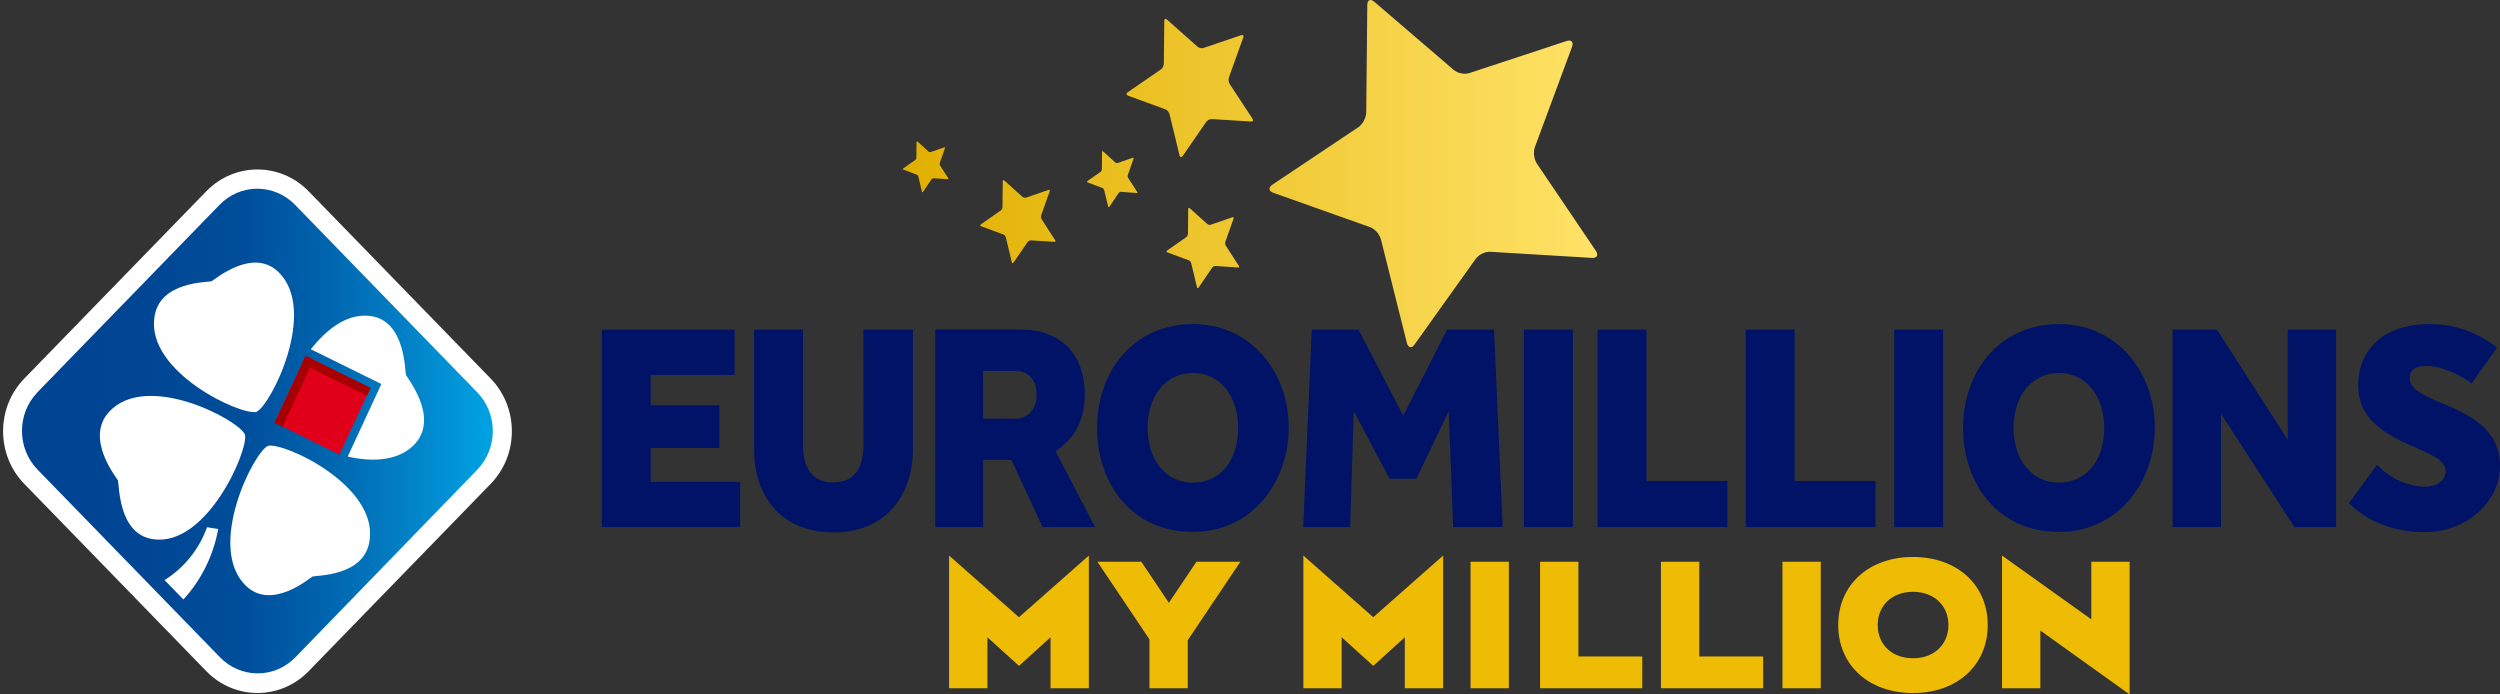 <?xml version="1.0" encoding="UTF-8"?>
<svg width="108px" height="30px" viewBox="0 0 108 30" version="1.1" xmlns="http://www.w3.org/2000/svg" xmlns:xlink="http://www.w3.org/1999/xlink">
    <rect x="0" y="0" width="108" height="30" fill="#333333" stroke="none"/>
    <!-- Generator: Sketch 60.1 (88133) - https://sketch.com -->
    <title>Logo/EUML2020/EUMLMYMI/1 - Fond blanc</title>
    <desc>Created with Sketch.</desc>
    <defs>
        <linearGradient x1="98.215%" y1="50%" x2="-2.411%" y2="50%" id="linearGradient-1">
            <stop stop-color="#00A0E1" offset="0%"></stop>
            <stop stop-color="#009EDF" offset="1%"></stop>
            <stop stop-color="#0381C6" offset="16%"></stop>
            <stop stop-color="#0064AE" offset="33%"></stop>
            <stop stop-color="#004E9B" offset="50%"></stop>
            <stop stop-color="#004694" offset="71%"></stop>
            <stop stop-color="#004492" offset="100%"></stop>
        </linearGradient>
        <linearGradient x1="0%" y1="50%" x2="100%" y2="50%" id="linearGradient-2">
            <stop stop-color="#E0AF00" offset="0%"></stop>
            <stop stop-color="#FFE267" offset="100%"></stop>
        </linearGradient>
    </defs>
    <g id="Logo/EUML2020/EUMLMYMI/1---Fond-blanc" stroke="none" stroke-width="1" fill="none" fill-rule="evenodd">
        <g id="FDJ" transform="translate(0, 7)" fill-rule="nonzero">
            <path d="M8.914,21.996 L1.046,13.9 C-0.171,12.645 -0.171,10.613 1.046,9.357 L8.914,1.261 C10.134,0.009 12.109,0.009 13.33,1.261 L21.2,9.357 C22.417,10.613 22.417,12.645 21.2,13.9 L13.333,21.996 C12.113,23.251 10.135,23.251 8.914,21.996 Z" id="Path" fill="#FFFFFF"></path>
            <path d="M1.617,9.945 L9.486,1.847 C9.918,1.402 10.504,1.152 11.115,1.152 C11.727,1.152 12.313,1.402 12.745,1.847 L12.745,1.847 L20.613,9.945 C21.046,10.389 21.289,10.992 21.289,11.621 C21.289,12.25 21.046,12.852 20.613,13.297 L20.613,13.297 L12.762,21.394 C12.33,21.84 11.744,22.09 11.132,22.09 C10.521,22.09 9.935,21.84 9.503,21.394 L9.503,21.394 L1.632,13.297 C0.734,12.383 0.72,10.895 1.602,9.965 L1.617,9.945 Z" id="Path" fill="url(#linearGradient-1)"></path>
            <path d="M17.535,9.187 C17.49,9.048 17.52,6.855 16.011,6.653 C15.021,6.514 14.118,7.209 13.429,8.089 L16.476,9.589 L15.021,12.724 C16.116,12.971 17.257,12.92 17.949,12.152 C18.962,10.98 17.581,9.326 17.535,9.187 Z M11.573,12.262 C10.943,12.556 8.907,16.636 10.621,18.304 C11.733,19.386 13.37,17.979 13.49,17.912 C13.61,17.845 15.758,17.928 15.966,16.344 C16.318,13.963 12.25,12.085 11.573,12.262 Z M11.078,10.794 C11.709,10.5 13.745,6.422 12.03,4.752 C10.918,3.672 9.282,5.077 9.147,5.144 C9.011,5.21 6.878,5.128 6.67,6.712 C6.331,9.079 10.417,10.964 11.078,10.794 Z M10.583,11.774 C10.297,11.125 6.331,9.03 4.71,10.794 C3.659,11.938 5.025,13.622 5.091,13.745 C5.158,13.869 5.076,16.079 6.615,16.293 C8.93,16.636 10.747,12.448 10.583,11.768 L10.583,11.774 Z M7.112,18.063 L7.924,18.898 C8.698,18.052 9.22,16.995 9.427,15.852 C9.366,15.838 8.99,15.791 8.945,15.776 C8.602,16.727 7.956,17.531 7.112,18.057 L7.112,18.063 Z" id="Shape" fill="#FFFFFF"></path>
            <polygon id="Rectangle" fill="#E1001A" transform="translate(13.931, 10.506) rotate(-64.38) translate(-13.931, -10.506) " points="12.358 8.961 15.539 8.925 15.504 12.051 12.322 12.086"></polygon>
            <polygon id="Rectangle" fill="#A70000" transform="translate(14.529, 9.237) rotate(-64.38) translate(-14.529, -9.237) " points="14.362 7.676 14.731 7.672 14.696 10.797 14.327 10.802"></polygon>
            <polygon id="Rectangle" fill="#A70000" transform="translate(12.704, 9.908) rotate(-64.38) translate(-12.704, -9.908) " points="11.115 9.737 14.297 9.702 14.293 10.079 11.111 10.114"></polygon>
        </g>
        <path d="M28.111,19.354 L31.082,19.354 L31.082,17.508 L28.111,17.508 L28.111,16.196 L31.734,16.196 L31.734,14.238 L26,14.238 L26,22.77 L31.977,22.77 L31.977,20.814 L28.111,20.814 L28.111,19.354 Z M37.302,19.238 C37.302,20.204 36.914,20.841 36.003,20.841 C35.065,20.841 34.69,20.184 34.69,19.238 L34.69,14.238 L32.578,14.238 L32.578,19.453 C32.578,21.336 33.663,23 36.014,23 C38.519,23 39.439,21.074 39.439,19.453 L39.439,14.238 L37.299,14.238 L37.302,19.238 Z M46.865,17.036 C46.865,15.492 46.011,14.23 44.036,14.23 L40.405,14.23 L40.405,22.77 L42.47,22.77 L42.47,19.866 L43.692,19.866 L45.039,22.77 L47.305,22.77 L45.6,19.489 C46.37,18.996 46.865,18.199 46.865,17.036 Z M43.835,18.086 L42.471,18.086 L42.471,16.023 L43.822,16.023 C44.434,16.023 44.778,16.376 44.778,17.074 C44.794,17.347 44.7,17.615 44.519,17.809 C44.338,18.003 44.088,18.104 43.833,18.086 L43.835,18.086 Z M51.534,14 C49.008,14 47.394,15.999 47.394,18.483 C47.394,20.898 48.89,22.979 51.534,22.979 C54.096,22.979 55.673,20.821 55.673,18.483 C55.672,16.043 54.026,14 51.533,14 L51.534,14 Z M51.534,20.852 C50.416,20.852 49.577,19.942 49.577,18.483 C49.577,17.059 50.391,16.114 51.534,16.114 C52.808,16.114 53.489,17.239 53.489,18.483 C53.488,19.94 52.673,20.852 51.533,20.852 L51.534,20.852 Z M88.947,14 C86.421,14 84.807,15.999 84.807,18.483 C84.807,20.898 86.305,22.979 88.947,22.979 C91.509,22.979 93.088,20.821 93.088,18.483 C93.086,16.043 91.44,14 88.946,14 L88.947,14 Z M88.947,20.852 C87.83,20.852 86.99,19.942 86.99,18.483 C86.99,17.059 87.804,16.114 88.947,16.114 C90.22,16.114 90.904,17.239 90.904,18.483 C90.902,19.94 90.084,20.852 88.946,20.852 L88.947,20.852 Z M62.514,14.238 L60.621,17.958 L58.686,14.238 L56.668,14.238 L56.298,22.77 L58.328,22.77 L58.481,17.763 L60.031,20.682 L61.189,20.682 L62.586,17.763 L62.777,22.77 L64.917,22.77 L64.542,14.238 L62.514,14.238 Z M65.832,22.77 L67.945,22.77 L67.945,14.238 L65.832,14.238 L65.832,22.77 Z M71.13,14.238 L69.017,14.238 L69.017,22.77 L74.623,22.77 L74.623,20.775 L71.13,20.775 L71.13,14.238 Z M77.527,14.238 L75.415,14.238 L75.415,22.77 L81.021,22.77 L81.021,20.775 L77.527,20.775 L77.527,14.238 Z M81.83,22.77 L83.942,22.77 L83.942,14.238 L81.83,14.238 L81.83,22.77 Z M98.83,18.996 L95.773,14.238 L93.856,14.238 L93.856,22.77 L95.946,22.77 L95.946,17.869 L99.119,22.77 L100.921,22.77 L100.921,14.238 L98.83,14.238 L98.83,18.996 Z M104.1,16.345 C104.1,15.979 104.349,15.805 104.845,15.805 C105.42,15.805 106.281,16.176 106.773,16.562 L107.869,15.021 C107.032,14.347 106.011,13.988 104.965,14 C102.741,14 101.87,15.342 101.87,16.626 C101.87,19.289 105.657,19.234 105.657,20.348 C105.657,20.798 105.199,21.028 104.74,21.028 C103.969,20.999 103.237,20.66 102.687,20.079 L101.475,21.732 C102.203,22.48 103.323,22.987 104.777,22.987 C106.615,22.979 108,21.622 108,20.145 C108,17.379 104.101,17.553 104.101,16.343 L104.1,16.345 Z" id="EUML" fill="#001367"></path>
        <path d="M86.487,24 L90.344,26.755 L90.344,24.267 L92,24.267 L92,30 L88.143,27.239 L88.143,29.733 L86.487,29.733 L86.487,24 Z M82.641,24.061 C84.548,24.061 85.87,25.265 85.87,27.001 C85.87,28.737 84.549,29.94 82.641,29.94 C80.733,29.94 79.411,28.737 79.411,27.001 C79.411,25.265 80.733,24.061 82.641,24.061 Z M47.038,24 L47.038,29.733 L45.383,29.733 L45.383,27.53 L44.02,28.766 L42.656,27.53 L42.656,29.733 L41,29.733 L41,24 L44.02,26.664 L47.038,24 Z M49.306,24.268 L50.495,26.041 L51.685,24.268 L53.583,24.268 L51.312,27.655 L51.312,29.733 L49.656,29.733 L49.656,27.621 L47.408,24.268 L49.306,24.268 Z M62.343,24 L62.343,29.733 L60.688,29.733 L60.688,27.53 L59.325,28.766 L57.961,27.53 L57.961,29.733 L56.305,29.733 L56.305,24 L59.325,26.664 L62.343,24 Z M65.183,24.268 L65.183,29.733 L63.528,29.733 L63.528,24.268 L65.183,24.268 Z M68.187,24.268 L68.187,28.358 L70.947,28.358 L70.947,29.733 L66.531,29.733 L66.531,24.268 L68.187,24.268 Z M73.409,24.268 L73.409,28.358 L76.169,28.358 L76.169,29.733 L71.753,29.733 L71.753,24.268 L73.409,24.268 Z M78.657,24.268 L78.657,29.733 L77.002,29.733 L77.002,24.268 L78.657,24.268 Z M82.641,25.566 C81.741,25.566 81.117,26.153 81.117,27.001 C81.117,27.801 81.668,28.37 82.493,28.43 L82.641,28.436 C83.542,28.443 84.172,27.849 84.172,27.001 C84.172,26.153 83.542,25.566 82.641,25.566 Z" id="MYMI" fill="#EEBB05"></path>
        <path d="M59.37,0.076 L62.799,3.019 C62.989,3.169 63.234,3.221 63.466,3.16 L67.683,1.77 C67.885,1.703 67.987,1.818 67.91,2.026 L66.306,6.356 C66.233,6.593 66.264,6.851 66.389,7.062 L68.94,10.834 C69.064,11.015 68.99,11.154 68.778,11.141 L64.37,10.877 C64.132,10.877 63.907,10.987 63.754,11.178 L61.106,14.886 C60.98,15.064 60.837,15.027 60.778,14.818 L59.655,10.337 C59.582,10.099 59.411,9.908 59.191,9.814 L55.006,8.328 C54.805,8.256 54.786,8.099 54.965,7.98 L58.691,5.488 C58.883,5.342 59.003,5.114 59.021,4.865 L59.067,0.217 C59.067,-0.005 59.201,-0.065 59.37,0.076 Z M51.396,8.995 L52.156,9.677 C52.198,9.711 52.253,9.723 52.304,9.708 L53.238,9.386 C53.284,9.371 53.307,9.397 53.289,9.445 L52.934,10.447 C52.917,10.502 52.924,10.562 52.953,10.611 L53.517,11.483 C53.545,11.525 53.529,11.558 53.482,11.555 L52.503,11.491 C52.45,11.492 52.401,11.517 52.368,11.56 L51.782,12.419 C51.753,12.46 51.721,12.453 51.709,12.404 L51.46,11.367 C51.445,11.312 51.407,11.268 51.357,11.245 L50.43,10.902 C50.385,10.885 50.38,10.85 50.421,10.822 L51.247,10.245 C51.289,10.211 51.315,10.16 51.32,10.104 L51.33,9.029 C51.33,8.978 51.36,8.962 51.396,8.995 Z M43.387,7.798 L44.173,8.505 C44.217,8.539 44.273,8.551 44.326,8.537 L45.294,8.205 C45.34,8.188 45.364,8.216 45.347,8.266 L44.978,9.301 C44.961,9.358 44.969,9.42 44.998,9.471 L45.583,10.374 C45.611,10.417 45.595,10.45 45.546,10.447 L44.534,10.384 C44.479,10.384 44.426,10.41 44.392,10.456 L43.785,11.343 C43.757,11.385 43.722,11.378 43.71,11.327 L43.453,10.254 C43.436,10.198 43.397,10.152 43.346,10.129 L42.385,9.773 C42.338,9.756 42.334,9.72 42.376,9.69 L43.23,9.094 C43.275,9.058 43.303,9.004 43.307,8.945 L43.318,7.834 C43.318,7.78 43.349,7.764 43.387,7.798 Z M47.655,6.542 L48.182,7.02 C48.211,7.043 48.248,7.051 48.284,7.042 L48.932,6.816 C48.963,6.806 48.979,6.825 48.967,6.859 L48.721,7.565 C48.709,7.603 48.713,7.645 48.733,7.68 L49.126,8.29 C49.145,8.32 49.133,8.342 49.101,8.339 L48.423,8.286 C48.386,8.286 48.351,8.304 48.329,8.335 L47.924,8.935 C47.905,8.964 47.883,8.96 47.874,8.924 L47.698,8.204 C47.686,8.167 47.661,8.137 47.628,8.12 L46.984,7.879 C46.953,7.867 46.95,7.842 46.977,7.822 L47.55,7.42 C47.58,7.395 47.598,7.358 47.601,7.318 L47.608,6.566 C47.608,6.531 47.629,6.52 47.655,6.542 Z M39.636,6.114 L40.114,6.548 C40.14,6.57 40.175,6.577 40.207,6.568 L40.789,6.367 C40.817,6.357 40.832,6.367 40.821,6.405 L40.598,7.041 C40.587,7.075 40.591,7.113 40.608,7.144 L40.964,7.698 C40.982,7.725 40.971,7.746 40.943,7.743 L40.327,7.701 C40.293,7.702 40.261,7.718 40.241,7.746 L39.873,8.29 C39.855,8.317 39.834,8.311 39.827,8.28 L39.671,7.622 C39.66,7.588 39.637,7.56 39.606,7.545 L39.021,7.326 C38.994,7.316 38.992,7.294 39.021,7.275 L39.541,6.91 C39.568,6.888 39.585,6.855 39.587,6.819 L39.594,6.137 C39.594,6.104 39.613,6.094 39.636,6.114 Z M50.413,0.845 L51.735,2.019 C51.808,2.077 51.903,2.097 51.992,2.072 L53.621,1.52 C53.699,1.493 53.739,1.538 53.708,1.622 L53.089,3.344 C53.06,3.438 53.072,3.541 53.121,3.626 L54.107,5.127 C54.154,5.2 54.126,5.254 54.044,5.25 L52.349,5.144 C52.256,5.144 52.169,5.188 52.11,5.264 L51.091,6.74 C51.041,6.811 50.984,6.798 50.956,6.713 L50.523,4.93 C50.495,4.837 50.43,4.761 50.344,4.723 L48.727,4.131 C48.651,4.102 48.642,4.04 48.713,3.989 L50.15,3 C50.225,2.942 50.272,2.851 50.278,2.753 L50.296,0.904 C50.296,0.815 50.349,0.789 50.413,0.845 Z" id="Étoiles" fill="url(#linearGradient-2)" fill-rule="nonzero"></path>
    </g>
</svg>